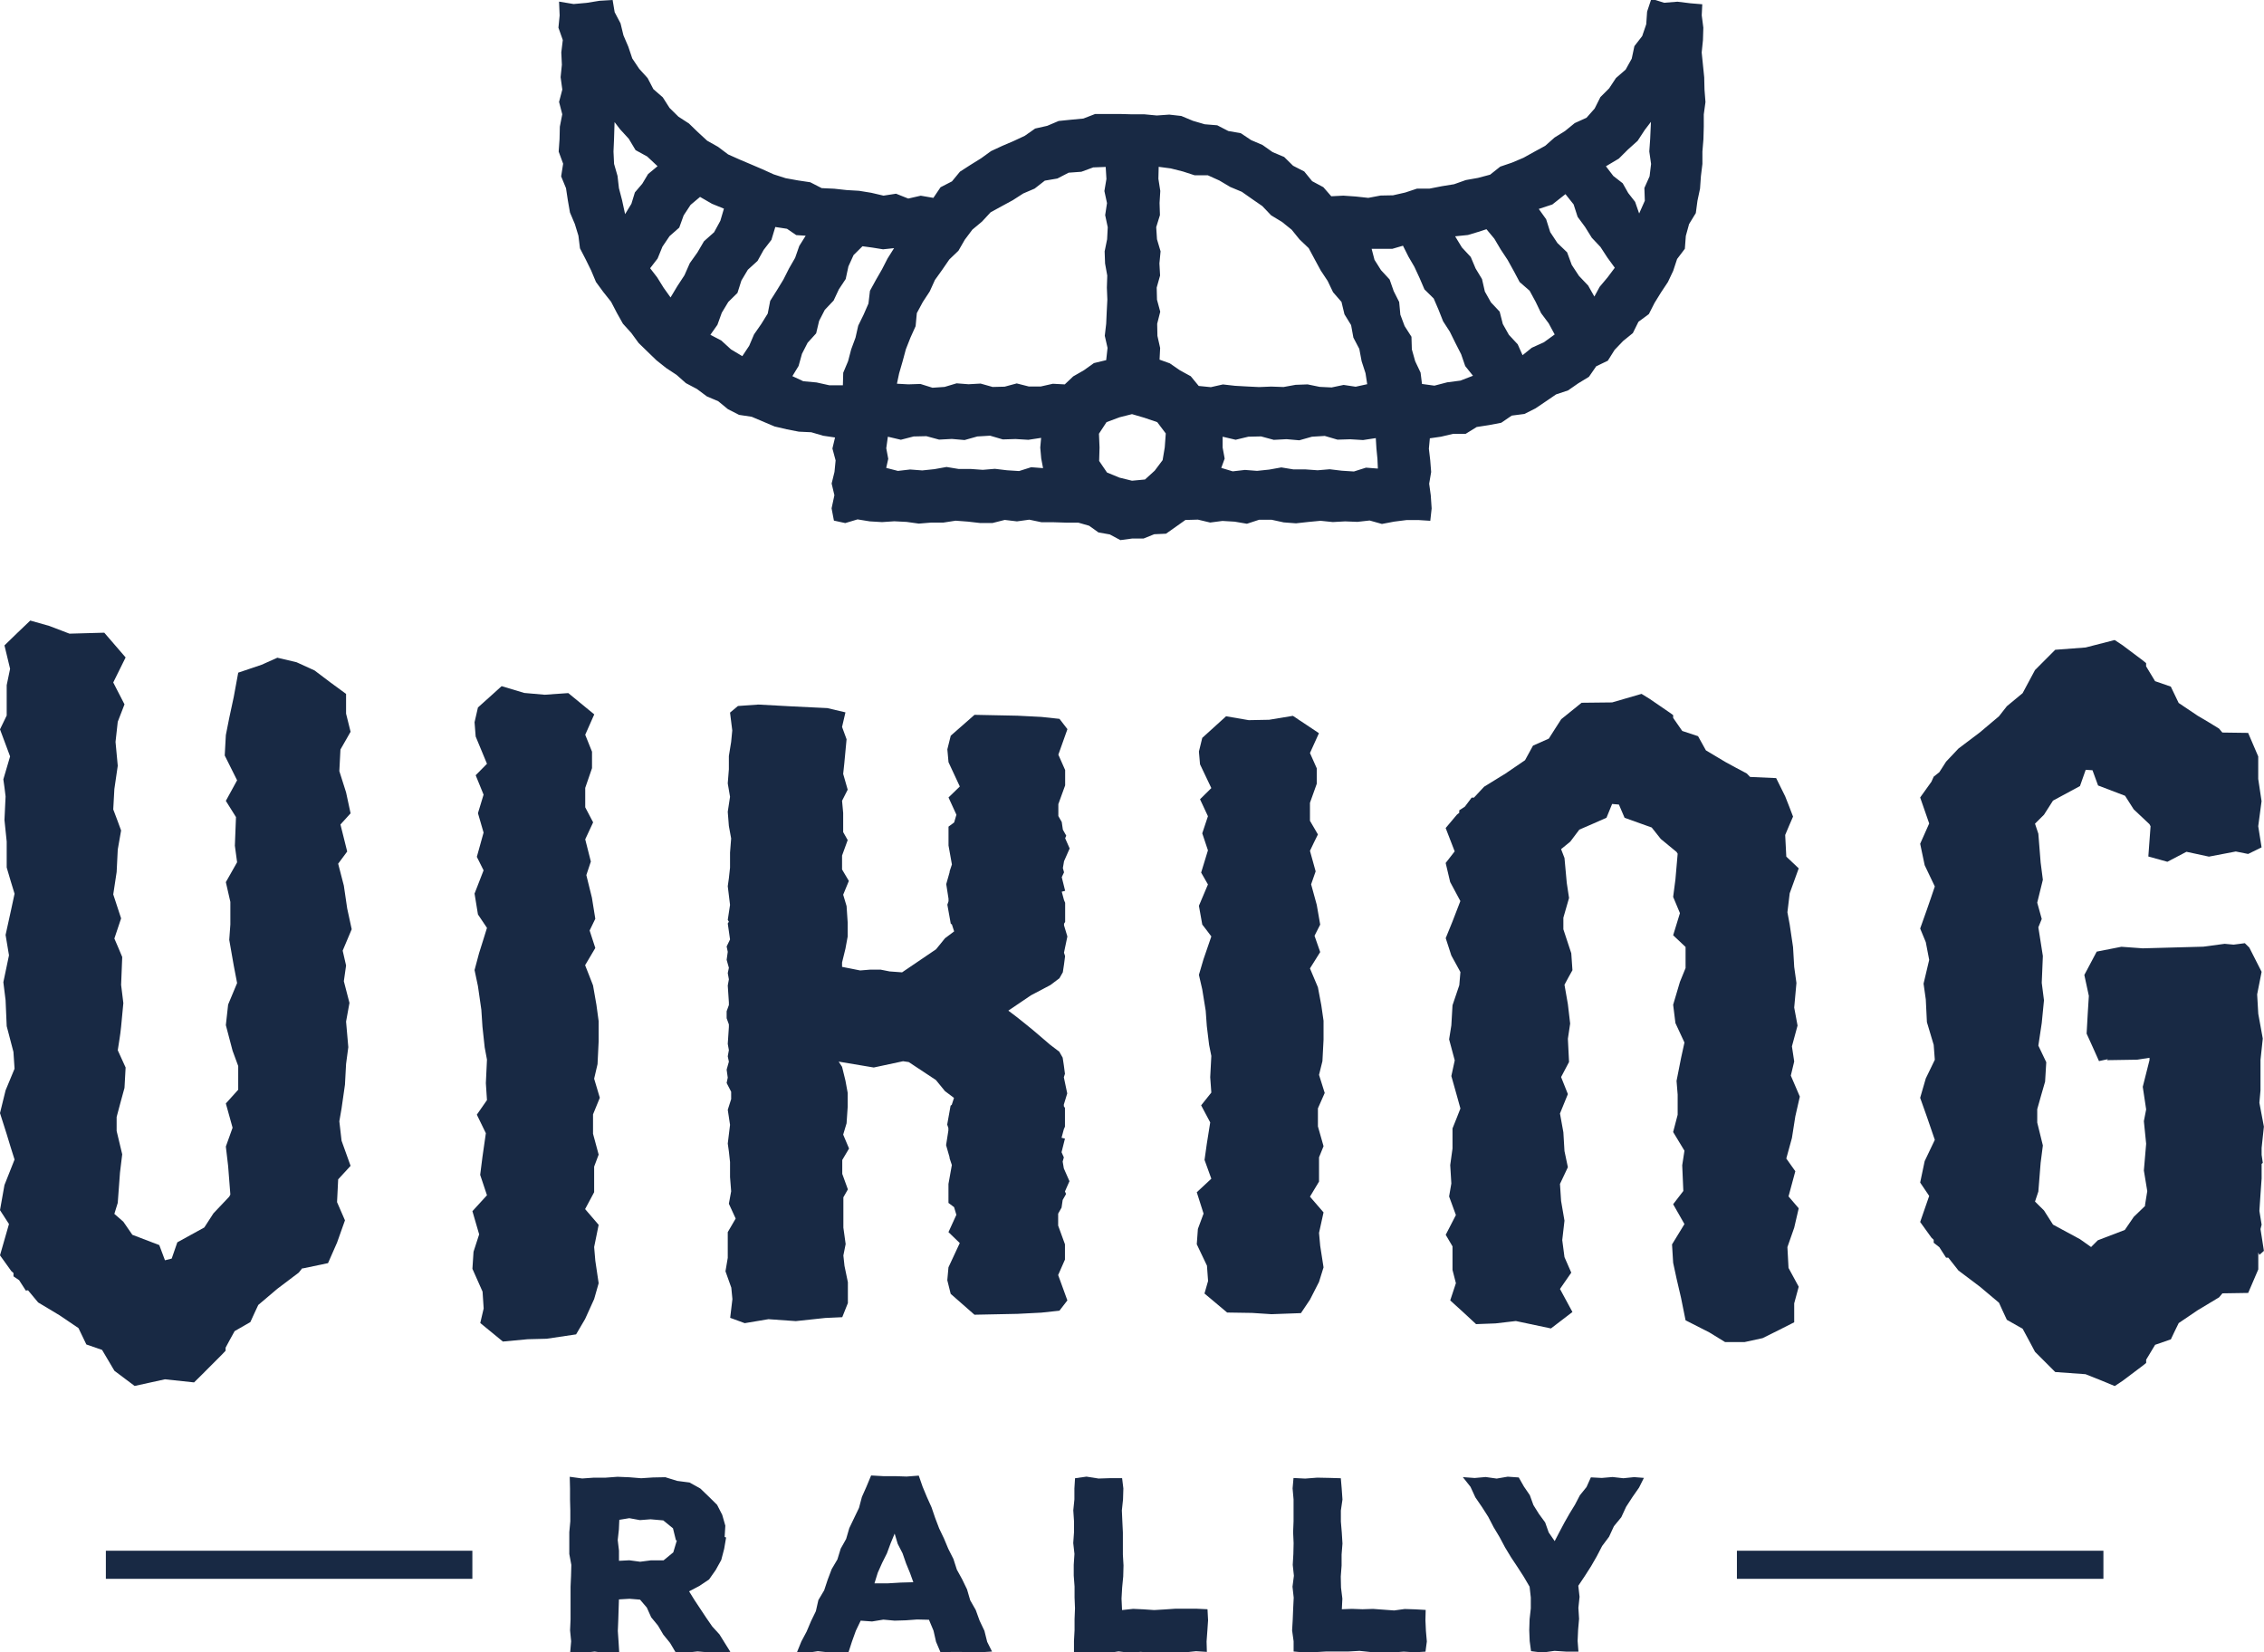 <svg id="Layer_1" data-name="Layer 1" xmlns="http://www.w3.org/2000/svg" viewBox="0 0 466.64 340.48"><defs><style>.cls-1{fill:#182944;}</style></defs><path class="cls-1" d="M34,284.26c-2.5.54-3.75.81-6.25,1.37l-4.17-3.13c-1-1.72-1.52-2.58-2.54-4.3l-3.24-1.12-1.62-3.37-3.93-2.66-4.39-2.63-2.08-2.5-.46.05-1.38-2.14c-.47-.31-.7-.47-1.16-.79v-.69l-.46-.41C1.38,260.65.92,260,0,258.71l1.85-6.45L0,249.4c.37-2.08.55-3.11.92-5.18.83-2.11,1.25-3.16,2.08-5.25-.65-2.08-1-3.13-1.62-5.23C.83,232,.55,231.14,0,229.4l1.15-4.69L3,220.25c-.09-1.38-.14-2.07-.23-3.46-.55-2.12-.83-3.18-1.39-5.31-.09-2.14-.13-3.2-.23-5.34-.18-1.48-.27-2.23-.46-3.72.46-2.22.69-3.33,1.16-5.54l-.7-4.2c.46-2.12.7-3.17,1.16-5.28.28-1.28.41-1.93.69-3.21C2.35,182,2,181,1.38,178.78v-5.34c-.18-1.78-.27-2.67-.46-4.45.1-1.94.14-2.91.23-4.85C1,162.73.88,162,.69,160.61c.56-1.89.83-2.83,1.39-4.72-.83-2.22-1.25-3.34-2.08-5.58l1.38-2.85V141.2l.7-3.37c-.46-1.92-.69-2.89-1.16-4.82,2.13-2.07,3.19-3.1,5.32-5.12L10.16,129l4.16,1.59,7.17-.2c1.76,2.06,2.64,3.08,4.4,5.1-1,2-1.53,3.09-2.55,5.16.93,1.82,1.39,2.72,2.32,4.51-.56,1.43-.84,2.15-1.39,3.59-.19,1.66-.28,2.49-.46,4.15.18,2,.27,2.95.46,4.92l-.7,4.8c-.09,1.68-.14,2.52-.23,4.19.65,1.74,1,2.61,1.62,4.34-.27,1.57-.41,2.35-.69,3.93-.09,1.85-.14,2.78-.23,4.63l-.7,4.62c.65,2,1,3,1.62,4.94l-1.39,4.15c.65,1.53,1,2.29,1.62,3.81-.09,2.29-.13,3.44-.23,5.74.19,1.5.28,2.25.46,3.76-.18,1.94-.27,2.91-.46,4.85s-.41,2.92-.69,4.87L25.89,220c-.09,1.68-.14,2.52-.23,4.2-.65,2.4-1,3.61-1.62,6v2.88l1.15,4.81c-.18,1.51-.27,2.26-.46,3.78-.18,2.49-.28,3.73-.46,6.23l-.7,2.27,1.85,1.61,1.86,2.7c2.22.86,3.33,1.28,5.55,2.12L34,259.73l1.39-.35c.46-1.34.7-2,1.16-3.35,2.22-1.24,3.33-1.85,5.56-3.06L44,250.05l3.25-3.43.23-.44c-.19-2.35-.28-3.53-.46-5.89-.19-1.6-.28-2.4-.47-4l1.39-3.88c-.55-2-.83-3-1.39-5l2.55-2.83V219.7c-.46-1.26-.69-1.89-1.16-3.15-.55-2.11-.83-3.16-1.39-5.28.19-1.7.28-2.55.47-4.24l1.85-4.43c-.28-1.43-.42-2.15-.69-3.6-.38-2.12-.56-3.18-.93-5.31.09-1.26.14-1.9.23-3.16v-4.66c-.37-1.62-.56-2.44-.93-4.07.93-1.65,1.39-2.47,2.32-4.1-.19-1.37-.28-2-.46-3.41.09-2.36.14-3.54.23-5.9l-2.09-3.34,2.32-4.24c-1-2-1.53-3.05-2.55-5.11.09-1.68.14-2.53.23-4.21l.7-3.53c.37-1.74.55-2.6.93-4.33.37-2,.55-3,.92-5L53.92,137l3.25-1.45,3.95.93,3.71,1.69c2.6,2,3.9,2.93,6.5,4.84v4.06c.37,1.5.56,2.25.93,3.74-.84,1.46-1.26,2.19-2.09,3.66-.1,1.78-.14,2.67-.23,4.45.55,1.76.83,2.63,1.39,4.38.37,1.73.56,2.6.93,4.32l-2.09,2.3c.56,2.23.83,3.35,1.39,5.57L69.7,178c.47,1.81.7,2.72,1.17,4.52.27,1.89.41,2.82.69,4.7.37,1.72.56,2.58.93,4.29l-1.86,4.41.7,3.06c-.19,1.3-.28,1.94-.46,3.24.46,1.79.69,2.69,1.16,4.47l-.7,3.85c.19,2.11.28,3.17.46,5.27-.18,1.39-.27,2.08-.46,3.46-.09,1.71-.14,2.56-.23,4.27l-.7,4.89c-.19,1.06-.28,1.59-.46,2.66.18,1.62.27,2.43.46,4,.74,2.08,1.11,3.11,1.86,5.18l-2.56,2.78c-.09,1.88-.14,2.82-.23,4.7l1.63,3.75-1.63,4.59c-.74,1.69-1.11,2.54-1.86,4.23l-5.1,1.07-.23,0-.7.88c-1.77,1.32-2.65,2-4.41,3.33-1.58,1.33-2.37,2-3.94,3.34-.65,1.41-1,2.11-1.63,3.53l-3.24,1.86c-.74,1.36-1.12,2-1.86,3.41v.63l-.69.73c-1.67,1.66-2.51,2.5-4.18,4.19L40,284.9Z"/><path class="cls-1" d="M108.77,276l-5.12.48c-1.87-1.52-2.8-2.29-4.66-3.82l.7-3c-.09-1.39-.14-2.08-.23-3.47-.84-1.88-1.26-2.81-2.09-4.7.09-1.41.13-2.11.23-3.52.46-1.44.69-2.15,1.16-3.58-.56-1.91-.84-2.86-1.39-4.78,1.2-1.32,1.81-2,3-3.28l-1.4-4.2c.19-1.48.28-2.23.47-3.71l.7-4.88c-.75-1.52-1.12-2.29-1.86-3.82.83-1.19,1.25-1.79,2.09-3-.09-1.4-.14-2.09-.23-3.49.09-1.94.14-2.91.23-4.85l-.47-2.52c-.18-1.7-.28-2.56-.46-4.26-.09-1.4-.14-2.1-.23-3.5l-.7-4.86-.7-3.32.93-3.48c.65-2.09,1-3.13,1.63-5.21-.75-1.1-1.12-1.66-1.86-2.77l-.7-4.3c.74-1.92,1.12-2.88,1.86-4.79-.56-1.11-.84-1.67-1.39-2.78.55-2,.83-3,1.39-5-.47-1.58-.7-2.37-1.16-4,.46-1.53.69-2.29,1.16-3.82l-1.63-4,2.33-2.36-2.33-5.62c-.09-1.18-.14-1.76-.23-2.94l.7-3.05c2-1.77,2.93-2.64,4.88-4.39l4.66,1.4,4.19.37,4.89-.34c2.14,1.77,3.21,2.65,5.35,4.39l-1.86,4.2,1.4,3.49v3.39l-1.4,4.07v4l1.63,3.1-1.63,3.5c.47,1.84.7,2.75,1.16,4.58-.37,1.12-.56,1.67-.93,2.79L122,185l.7,4.35c-.47,1-.7,1.45-1.17,2.42l1.17,3.6-2.1,3.55c.65,1.67,1,2.5,1.63,4.16l.7,4c.18,1.35.28,2,.46,3.38v4.14c-.09,1.88-.14,2.82-.23,4.71l-.7,3,1.17,3.93-1.4,3.42v4c.46,1.72.7,2.58,1.16,4.29l-.93,2.48v5.27l-1.86,3.48,2.79,3.25c-.37,1.82-.56,2.74-.93,4.57.1,1.12.14,1.68.24,2.81.27,1.86.41,2.79.69,4.65l-.93,3.27c-.74,1.63-1.12,2.45-1.86,4.1-.75,1.26-1.12,1.9-1.86,3.17-2.43.35-3.64.53-6.06.9Z"/><path class="cls-1" d="M158.39,271.87c-1.95.32-2.93.48-4.89.82l-3-1.1c.18-1.55.28-2.32.46-3.86-.09-1-.14-1.42-.23-2.36L149.53,262l.47-2.77v-5.3l1.63-2.8-1.4-3.05.47-2.57c-.09-1.17-.14-1.75-.23-2.92v-3.1c-.1-.87-.14-1.31-.24-2.19-.09-.65-.14-1-.23-1.63.19-1.54.28-2.31.47-3.85-.19-1.24-.28-1.86-.47-3.1l.7-2.2V225l-.93-1.81.23-1.1-.23-1.65c.18-.65.28-1,.46-1.64l-.23-1.1.23-1.28c-.09-.51-.14-.76-.23-1.28.09-1.38.14-2.08.23-3.47v-.55c-.18-.51-.28-.76-.46-1.27V208.4c.18-.51.28-.76.46-1.27v-.55c-.09-1.39-.14-2.08-.23-3.47l.23-1.28-.23-1.28.23-1.1c-.18-.66-.28-1-.46-1.64.09-.66.14-1,.23-1.65l-.23-1.1.7-1.45c-.19-1.31-.28-2-.47-3.29l.23-.36-.23-.37c.19-1.24.28-1.86.47-3.1-.19-1.54-.28-2.31-.47-3.85.09-.65.14-1,.23-1.63.1-.88.14-1.32.24-2.19v-3.1c.09-1.17.14-1.75.23-2.92l-.47-2.57c-.09-1.17-.14-1.76-.23-2.93l.47-3.09c-.19-1.1-.28-1.65-.47-2.76.09-1.16.14-1.75.23-2.91V155.8c.19-1.16.28-1.74.47-2.9.09-.94.14-1.41.23-2.36-.18-1.47-.28-2.2-.46-3.68l1.63-1.36,4.2-.3c5.69.32,8.53.47,14.22.73l3.74.88-.7,3,.93,2.54c-.19,2-.28,3-.47,5-.09.85-.14,1.28-.23,2.14l.93,3.25c-.46.92-.7,1.38-1.16,2.29.09,1,.14,1.51.23,2.52v3.94l.93,1.64c-.46,1.28-.7,1.91-1.16,3.19v2.87l1.4,2.36c-.47,1.13-.7,1.7-1.17,2.84l.7,2.34c.09,1.36.14,2,.23,3.41V193c-.18,1-.28,1.5-.46,2.5l-.7,2.86v.9l3.73.74,2.1-.17h2.1l1.87.37,2.57.19c2.8-1.91,4.2-2.86,7-4.75l1.86-2.29,1.87-1.4-.46-1.42-.24-.18-.7-3.9c.1-.28.14-.42.24-.71v-.53c-.19-1.2-.29-1.8-.47-3l.7-2.47v-.17c.18-.57.28-.85.47-1.41l-.7-3.91v-3.89l1.16-.86.47-1.59-1.63-3.56,2.33-2.26-2.33-5c-.1-1.06-.14-1.6-.24-2.66l.7-2.81,4.9-4.3c3.55.08,5.33.12,8.87.18l4.91.25,3.73.4,1.64,2.12-1.87,5.26,1.4,3.17v3.16l-1.4,3.86v2.46l.7,1.23c.09.63.14.95.23,1.58l.7,1.24-.23.52c.37.85.56,1.27.93,2.11-.46,1.06-.7,1.58-1.16,2.63-.1.56-.14.85-.24,1.41.1.35.14.53.24.88l-.47,1,.7,2.81-.7.18.47,1.75.23.53V190l-.23.36v.35L220,193l-.7,3.34.23.7c-.09.7-.14,1.05-.23,1.76s-.14.95-.24,1.58l-.7,1.23-1.86,1.4c-1.59.84-2.39,1.26-4,2.11-1.87,1.26-2.81,1.89-4.67,3.16l1.86,1.41c1.31,1.06,2,1.58,3.27,2.64l3.51,3,1.86,1.41.7,1.23.24,1.58c.09.7.14,1.05.23,1.75l-.23.71.7,3.33-.7,2.29v.35l.23.35v3.86l-.23.53-.47,1.76.7.17-.7,2.81.47,1.06-.24.87c.1.57.14.85.24,1.41l1.16,2.63c-.37.84-.56,1.26-.93,2.11l.23.53-.7,1.23c-.09.63-.14.95-.23,1.58l-.7,1.24v2.46l1.4,3.85v3.16l-1.4,3.18L220,268l-1.64,2.12-3.73.4-4.91.25c-3.54.06-5.32.1-8.87.18l-4.9-4.3-.7-2.81c.1-1.06.14-1.59.24-2.66l2.33-5-2.33-2.25,1.63-3.57-.47-1.58-1.16-.87V244l.7-3.9c-.19-.57-.29-.85-.47-1.41v-.18L195,236c.18-1.2.28-1.81.47-3v-.53l-.24-.71.7-3.9.24-.17c.18-.57.27-.86.46-1.42l-1.87-1.41-1.86-2.28-5.6-3.7-1.17-.17L180.09,220l-7.23-1.21.7,1.07.7,2.86c.18,1,.28,1.51.46,2.51v2.86c-.09,1.36-.14,2-.23,3.41l-.7,2.33L175,236.7l-1.4,2.36v2.86c.46,1.28.7,1.92,1.16,3.2l-.93,1.63V253c.19,1.36.28,2,.47,3.39l-.47,2.35c.09.85.14,1.28.23,2.14l.7,3.37v4.3l-1.16,2.91-3.5.16-6.07.65Z"/><path class="cls-1" d="M258.07,270.58l-5.14-.08-4.67-3.92L249,264c-.09-1.27-.14-1.9-.23-3.16l-2.1-4.41c.09-1.27.14-1.9.23-3.16l1.17-3.16-1.4-4.4,3-2.79-1.4-3.87c.19-1.34.28-2,.47-3.34l.7-4.39-1.87-3.52,2.1-2.63-.23-3.16c.09-1.76.14-2.64.23-4.39-.18-.92-.28-1.37-.46-2.29-.19-1.54-.28-2.32-.47-3.86-.09-1.27-.14-1.9-.23-3.17-.28-1.75-.42-2.63-.71-4.39-.28-1.19-.42-1.79-.69-3l.93-3.17,1.63-4.75c-.74-1-1.12-1.47-1.87-2.45-.28-1.54-.42-2.32-.69-3.86l1.86-4.4-1.4-2.45,1.4-4.58c-.46-1.4-.7-2.1-1.17-3.51.47-1.4.71-2.11,1.17-3.52l-1.63-3.5,2.33-2.3-2.33-4.9c-.09-1.05-.14-1.58-.23-2.63l.69-2.82,4.91-4.45,4.67.8,4.2-.08,4.9-.81,5.37,3.58L270,155.19l1.4,3.15v3.19l-1.4,3.92v3.71c.66,1.12,1,1.68,1.64,2.81-.66,1.35-1,2-1.64,3.38l1.17,4.23-.93,2.67c.46,1.69.7,2.54,1.16,4.23.28,1.63.42,2.44.71,4.07-.47.92-.71,1.38-1.17,2.31.46,1.34.7,2,1.17,3.35L270,199.58l1.64,3.89.7,3.71c.18,1.28.28,1.92.46,3.19v3.9l-.23,4.42-.7,2.83,1.17,3.73-1.4,3.17v3.72c.46,1.63.7,2.45,1.16,4.08l-.93,2.29v5L270,246.62l2.8,3.24-.93,4.23.24,2.66c.28,1.78.41,2.66.69,4.44-.37,1.2-.56,1.79-.93,3L270,267.85l-1.86,2.77-6.07.22Z"/><path class="cls-1" d="M298.91,268l1.17-3.55-.7-2.73v-4.86l-1.4-2.38,2.1-4.07-1.4-3.83c.18-1.07.28-1.61.46-2.68-.09-1.52-.14-2.27-.23-3.79.19-1.36.28-2,.47-3.41v-4.14c.65-1.64,1-2.46,1.63-4.11l-.7-2.53c-.47-1.67-.7-2.5-1.17-4.16l.7-3.23c-.46-1.74-.7-2.6-1.16-4.33.18-1.15.28-1.73.46-2.88.1-1.65.14-2.48.24-4.14l1.4-4.14c.09-1.08.14-1.63.23-2.71l-1.87-3.41c-.46-1.43-.7-2.15-1.16-3.58l1.4-3.44L301,185.7l-2.1-3.92-.93-3.93,1.86-2.39c-.74-1.93-1.12-2.89-1.86-4.81l2.33-2.77.47-.37V167l1.16-.76,1.4-1.86h.47l2.1-2.25,4.43-2.73c1.59-1.08,2.38-1.63,4-2.73l1.64-3,3.26-1.45c1-1.6,1.54-2.4,2.56-4l4.2-3.39,6.29-.07,6.06-1.76,1.63,1c1.68,1.14,2.52,1.72,4.19,2.87l.7.51v.57l1.87,2.69,3.26,1.08,1.62,2.92,4,2.39c1.77,1,2.66,1.42,4.42,2.38l.7.72.23,0,5.13.23,1.86,3.76c.65,1.66,1,2.5,1.62,4.17-.65,1.52-1,2.28-1.62,3.79.09,1.79.14,2.68.23,4.46l2.56,2.42c-.75,2.06-1.12,3.09-1.86,5.14-.19,1.57-.28,2.35-.47,3.91.19,1,.28,1.51.47,2.52.27,1.86.41,2.79.69,4.65.1,1.64.14,2.45.24,4.09.18,1.32.28,2,.46,3.31-.18,2-.28,3-.46,5.07.27,1.48.41,2.22.69,3.71-.46,1.71-.69,2.57-1.16,4.28.19,1.25.28,1.87.47,3.12l-.7,2.91c.74,1.73,1.12,2.59,1.86,4.33-.37,1.63-.56,2.45-.93,4.07l-.7,4.46c-.46,1.7-.7,2.54-1.16,4.23l1.86,2.62-1.4,5.19,2.1,2.45c-.38,1.62-.56,2.43-.93,4l-1.4,4c.09,1.71.14,2.57.23,4.29l2.1,3.87c-.38,1.38-.56,2.06-.93,3.43v3.9c-2.61,1.32-3.91,2-6.52,3.27l-3.72.81-4,0c-1.3-.81-2-1.21-3.26-2-1.95-1-2.93-1.51-4.89-2.49-.37-1.85-.56-2.77-.93-4.61l-.93-4-.7-3.25c-.09-1.51-.14-2.27-.23-3.78,1-1.67,1.54-2.51,2.56-4.19l-2.33-4.09,2.1-2.73c-.09-2.12-.14-3.18-.23-5.3.18-1.2.27-1.8.46-3-.93-1.55-1.4-2.32-2.33-3.85.38-1.42.56-2.14.93-3.56v-4.15c-.09-1.13-.14-1.7-.23-2.83.37-1.88.56-2.82.93-4.71l.7-3.2c-.74-1.6-1.12-2.39-1.86-4-.19-1.51-.28-2.27-.47-3.78l1.4-4.72c.46-1.13.7-1.7,1.16-2.84v-4.35l-2.56-2.41,1.4-4.56-1.4-3.35c.19-1.44.28-2.16.47-3.6.18-2.12.28-3.18.46-5.3l-.23-.36-3.26-2.69-1.86-2.35-5.59-2-1.17-2.73-1.4-.12c-.46,1.14-.7,1.7-1.16,2.84-2.24,1-3.36,1.48-5.6,2.45l-1.86,2.47L321.76,175l.7,1.82c.19,2,.28,3.07.47,5.13.19,1.24.28,1.87.47,3.11-.47,1.63-.7,2.45-1.17,4.07v2.39c.65,2,1,3,1.63,4.94.1,1.4.14,2.1.24,3.49-.66,1.19-1,1.78-1.64,3l.7,4c.19,1.62.28,2.43.47,4-.19,1.26-.28,1.88-.47,3.13.1,1.91.14,2.87.24,4.78-.66,1.25-1,1.87-1.64,3.11l1.4,3.51c-.65,1.61-1,2.41-1.63,4l.7,3.87c.09,1.55.14,2.32.23,3.87l.7,3.33L321.53,244c.09,1.4.14,2.1.23,3.5l.7,4.07c-.18,1.61-.28,2.41-.46,4,.18,1.4.28,2.11.46,3.51l1.4,3.2-2.33,3.36,2.57,4.75-4.43,3.39c-2.89-.62-4.34-.93-7.23-1.53l-4.2.49-4,.15C302.13,270.93,301.06,269.94,298.91,268Z"/><path class="cls-1" d="M429.86,283.21l-6.25-.45-4.17-4.17c-1-1.91-1.53-2.86-2.55-4.75L413.64,272c-.65-1.41-1-2.12-1.62-3.52-1.58-1.34-2.37-2-3.95-3.32-1.76-1.34-2.64-2-4.41-3.32l-2.09-2.65-.46,0c-.56-.87-.83-1.3-1.39-2.16l-1.16-.91v-.61l-.47-.45c-.93-1.29-1.39-1.94-2.32-3.22.74-2.14,1.12-3.22,1.86-5.37-.74-1.11-1.12-1.66-1.86-2.76.37-1.76.56-2.65.93-4.42.84-1.74,1.25-2.62,2.09-4.38-.65-1.91-1-2.86-1.63-4.75-.55-1.57-.83-2.35-1.39-3.91.47-1.61.7-2.42,1.16-4,.74-1.53,1.12-2.3,1.86-3.84-.09-1.23-.14-1.84-.23-3.07l-1.4-4.69c-.09-1.87-.14-2.81-.23-4.68-.18-1.3-.28-1.95-.46-3.25.46-2,.69-2.94,1.16-4.9l-.7-3.65c-.46-1.13-.69-1.69-1.16-2.81.56-1.56.84-2.35,1.39-3.91.65-1.9,1-2.85,1.63-4.76-.84-1.76-1.25-2.63-2.09-4.38-.37-1.77-.56-2.65-.93-4.42.74-1.67,1.12-2.5,1.86-4.18-.74-2.15-1.12-3.22-1.86-5.36l2.32-3.24.47-1.05,1.16-.92c.56-.86.83-1.3,1.39-2.17l2.55-2.7c1.77-1.32,2.65-2,4.41-3.33,1.58-1.32,2.37-2,3.95-3.33l1.62-2.07,3.25-2.69,2.55-4.76c1.67-1.66,2.5-2.5,4.17-4.18l6.25-.47,6-1.54,1.62,1.07c1.66,1.24,2.5,1.86,4.16,3.12l.7.57v.66l1.85,3.06,3.24,1.12,1.62,3.37,3.93,2.64c1.75,1,2.63,1.57,4.39,2.64l.69.82.23,0,5.08.07c.84,1.93,1.25,2.9,2.08,4.85v4.64c.28,1.83.42,2.74.69,4.58-.27,2.07-.41,3.1-.69,5.16.28,1.75.42,2.62.69,4.36l-2.77,1.36-2.54-.51-5.54,1.06-4.63-1-3.93,2.06-3.93-1.09c.19-2.49.28-3.74.46-6.23l-.23-.43-3.24-3.05L438,164c-2.22-.86-3.33-1.28-5.56-2.12l-1.15-3.14-1.4-.09L428.71,162,423.15,165l-1.86,2.91-1.85,1.84c.28.82.42,1.24.69,2.07.19,2.36.28,3.54.47,5.91.18,1.43.28,2.14.46,3.58-.46,1.89-.69,2.83-1.16,4.72.37,1.34.56,2,.93,3.36l-.7,1.72c.37,2.36.56,3.54.93,5.91-.09,2.21-.14,3.32-.23,5.53.18,1.44.28,2.16.46,3.6-.18,1.88-.28,2.81-.46,4.68l-.7,4.66,1.63,3.42c-.1,1.61-.14,2.42-.24,4-.65,2.28-1,3.42-1.62,5.68v2.76c.47,1.88.7,2.83,1.16,4.72-.18,1.43-.28,2.15-.46,3.58-.19,2.37-.28,3.55-.47,5.91-.27.83-.41,1.25-.69,2.07l1.85,1.83,1.86,2.92c2.22,1.2,3.33,1.81,5.56,3L431,257l1.39-1.39,5.56-2.13,1.85-2.7,2.32-2.24v-.22c.18-1.14.27-1.7.46-2.84l-.7-4.25c.19-2.2.28-3.3.47-5.51-.19-1.86-.28-2.8-.47-4.66l.47-2.42-.7-4.66c.56-2.2.84-3.3,1.39-5.5V218l-2.54.39-6.25.1.23-.21-1.85.4c-1-2.27-1.53-3.41-2.55-5.66.09-1.64.14-2.46.23-4.11.09-1.47.14-2.2.23-3.67-.37-1.73-.55-2.59-.93-4.31l2.55-4.81,5.09-1,4.4.32,12.49-.34,4.39-.59,1.85.17,2.31-.3.92.9c1,2,1.53,3,2.54,5-.36,1.86-.55,2.79-.92,4.65.09,1.58.14,2.37.23,4,.37,2,.56,3.06.93,5.11-.19,1.77-.28,2.65-.47,4.41v6.27c-.09,1-.14,1.53-.23,2.55.37,2,.56,2.95.93,4.92-.19,1.76-.28,2.63-.47,4.39V238c.1.66.14,1,.24,1.65l-.24.21v3c-.09,1.3-.13,2-.23,3.24s-.14,2.08-.23,3.46c.19,1.13.28,1.7.46,2.83-.09.37-.13.55-.23.91l.7,4.49-.93.83-.23-.49v3.48c-.83,1.95-1.24,2.92-2.08,4.85l-5.08.08-.23,0-.69.83c-1.76,1.07-2.64,1.6-4.39,2.64l-3.93,2.66c-.65,1.35-1,2-1.62,3.36l-3.24,1.12c-.74,1.24-1.11,1.85-1.85,3.07v.67l-.7.56c-1.66,1.26-2.5,1.89-4.16,3.13l-1.62,1.07C433.48,284.64,432.27,284.16,429.86,283.21Z"/><path class="cls-1" d="M117.43,304.35l2.57.35,2.42-.17,2.43,0,2.43-.18,2.43.1,2.44.2,2.43-.16,2.55-.05,2.45.76,2.54.33,2.23,1.24,1.81,1.74,1.64,1.62,1.06,2.06.64,2.24-.14,2.32.3.11-.4,2.35-.6,2.29-1.14,2.06-1.37,1.95-2,1.34-2.12,1.11,1.15,1.85,1.2,1.81,1.2,1.81,1.23,1.78,1.48,1.62,1.15,1.85,1.1,1.76-2.19.09h-2.29l-2.29-.18-2.3.24-2.26-.14-1.1-1.86-1.38-1.69L135.61,335l-1.39-1.69-.9-2-1.4-1.64-2.17-.18-2.18.13-.07,2.15-.07,2.18-.09,2.18.15,2.18.14,2.28-2.58.11-2.49-.33-2.49.28-2.55-.1.2-2.31L117.5,336l.1-2.25v-2.25l0-2.24,0-2.25.1-2.25.06-2.25-.42-2.25,0-2.24v-2.25l.21-2.25,0-2.25-.06-2.25,0-2.25Zm16.74,17.22h2.6l2-1.64.73-2.43-.19-.1-.6-2.43-2-1.63-2.62-.23-2.19.17-2.19-.4-2.06.34-.09,2-.24,2.17.26,2.18v2.1l2.14-.11,2.22.3Z"/><path class="cls-1" d="M179.55,304.08l2.51.14,2.4,0,2.41.08,2.5-.19.79,2.28.89,2.14.95,2.11.75,2.19.82,2.16,1,2.09.89,2.13,1.05,2.07.71,2.21,1.1,2,1,2.07.65,2.24,1.14,2,.79,2.18,1,2.11.57,2.28,1,2-2,.12-2.14.11-2.13-.15-2.14,0-2.2.1-.93-2.19-.52-2.29-.94-2.25-2.44-.06-2.32.17-2.32.07-2.32-.21-2.33.38L177.4,334l-1,2.09-.79,2.19-.73,2.26-2.14.06-2.08-.08-2.09-.22-2.09.31-2.23-.06.92-2.26,1.09-2.05.9-2.13,1-2.06.52-2.3,1.19-2,.73-2.2.82-2.17,1.18-2,.68-2.22,1.12-2,.65-2.23,1-2.09,1-2.08.6-2.26.94-2.12Zm8.7,22-.68-1.89-.82-2-.72-2.07-1-1.95-.63-2.11-.83,2-.76,2.06-1,2-.89,2-.68,2.19,2.75,0,2.69-.16Z"/><path class="cls-1" d="M221.58,304.65l2.36-.33,2.49.39,2.49-.08,2.36,0,.26,2.12-.07,2.27-.24,2.26.1,2.27.11,2.27,0,2.27,0,2.27.13,2.27-.06,2.27-.22,2.27-.13,2.28.11,2.37,2.27-.25,2.18.1,2.17.15,2.18-.13,2.18-.15,2.18,0h2.18l2.27.11.12,2.27-.15,2.19-.16,2.18.06,2.15-2.24-.14-2.28.24-2.28-.08-2.28.15-2.29,0-2.27-.18-2.28.18-2.29-.27-2.28.35-2.29-.2-2.29,0-2.32,0,0-2.29.12-2.24v-2.25l.09-2.25-.09-2.24,0-2.25-.17-2.25V322.5l.15-2.25-.25-2.24.16-2.25v-2.25l-.15-2.25.23-2.25,0-2.25Z"/><path class="cls-1" d="M266.61,304.6l2.4.12,2.49-.19,2.5.05,2.36.07.18,2.12.16,2.27-.33,2.26v2.27l.19,2.27.14,2.27-.18,2.27,0,2.27-.17,2.27.05,2.27.28,2.28-.11,2.18,2.08-.08,2.17.08,2.18-.07,2.17.16,2.18.16,2.18-.3,2.18.07,2.14.12-.05,2.13.1,2.19.19,2.18-.28,2.1-2.19.13-2.29-.13-2.28.16-2.28,0-2.28-.08-2.28-.24-2.28.13-2.28,0-2.29,0-2.28.13-2.29.06-2.16-.19v-2.11l-.31-2.24.13-2.25.09-2.25.11-2.24L266.4,327l.29-2.25-.24-2.25.13-2.25.05-2.24-.1-2.25.09-2.25,0-2.25,0-2.25-.2-2.26Z"/><path class="cls-1" d="M315.27,327l-1.2-2.05-1.29-2-1.33-2-1.24-2.05-1.13-2.12-1.23-2.05-1.11-2.14-1.28-2-1.37-2-1-2.17-1.58-2,2.44.18,2.27-.2,2.27.32,2.27-.39,2.28.16,1.06,1.87,1.22,1.78.74,2.05,1.14,1.82,1.28,1.75.73,2.06,1.23,1.79,1-1.92,1-1.89,1.07-1.88,1.12-1.83,1-1.92,1.37-1.7.9-2,2.24.12,2.23-.19,2.23.25,2.23-.23,2,.16-1,2-1.36,1.95-1.3,2-1,2.16-1.52,1.85-1,2.17-1.43,1.91-1.1,2.12-1.19,2.07-1.28,2-1.34,2,.26,2.28-.24,2.27.14,2.27-.2,2.27-.1,2.28.17,2.21h-2.44l-2.49-.16-2.5.35-2.34-.29-.28-2.08-.09-2.25.07-2.24.25-2.24,0-2.25Z"/><path class="cls-1" d="M340.37-.26l-.88,2.66L339.31,5l-.83,2.43-1.61,2.08-.55,2.58-1.25,2.25-2,1.74-1.4,2.12L329.87,20l-1.19,2.37L327,24.27l-2.43,1.1L322.57,27l-2.15,1.34-1.93,1.71-2.24,1.22L314,32.52l-2.37,1-2.41.82L307.13,36l-2.48.66-2.53.45-2.42.86-2.53.41-2.51.49-2.58,0-2.45.81-2.51.57-2.57.05-2.53.48-2.58-.28-2.57-.18-2.48.13-1.63-1.87-2.31-1.24-1.63-2-2.3-1.18-1.84-1.81-2.38-1-2.08-1.47-2.34-1-2.14-1.43L253.17,27l-2.28-1.18-2.58-.21-2.43-.71-2.4-1L241,23.62l-2.57.18-2.53-.24-2.53,0-2.54-.07-2.54,0-2.56,0-2.43.94-2.53.24-2.56.26-2.36,1-2.49.56-2.14,1.5-2.29,1.07-2.34,1-2.31,1.07-2.06,1.49L200,34l-2.14,1.38-1.65,2-2.35,1.21-1.48,2.19-2.6-.45-2.58.59-2.51-1-2.59.4-2.52-.59-2.52-.41-2.56-.15-2.55-.28-2.59-.12L167,37.56l-2.54-.38-2.54-.46-2.46-.79-2.34-1.06-2.34-1-2.36-1-2.35-1.05L148,30.26,145.76,29l-1.9-1.75L142,25.45l-2.16-1.4L138,22.24l-1.39-2.18-1.94-1.69-1.19-2.28-1.73-1.91-1.43-2.13-.82-2.44-1-2.33-.6-2.47-1.21-2.3L126.27,0l-2.69.16-2.67.43-2.68.24-3-.5.12,2.86L115.1,5.7,116,8.25l-.31,2.55.12,2.55-.26,2.55.35,2.56L115.23,21l.66,2.55-.5,2.56-.06,2.56-.18,2.57.92,2.5-.41,2.61,1,2.43.38,2.51.44,2.51,1,2.36.74,2.42.32,2.6,1.18,2.28,1.12,2.28,1,2.38,1.52,2.07,1.59,2,1.18,2.27,1.26,2.25,1.72,1.9,1.52,2.08,1.84,1.79,1.84,1.78,2,1.59,2.14,1.41,1.92,1.7,2.27,1.2,2.05,1.53,2.35,1,2,1.64,2.29,1.17,2.6.39,2.36,1,2.36,1,2.49.58,2.51.49,2.56.12,2.46.72,2.44.36-.54,2.27.66,2.46L172,97.25l-.59,2.4.57,2.41-.58,2.7.48,2.53,2.34.51,2.53-.76,2.53.41,2.52.15,2.53-.17,2.53.13,2.52.35,2.53-.21h2.53l2.53-.39,2.53.19,2.53.29,2.53,0,2.53-.64,2.52.3,2.54-.35,2.53.53,2.53,0,2.54.08h2.5l2.23.64,1.93,1.38,2.33.41,2.18,1.17,2.41-.32,2.36,0,2.21-.89,2.43-.11,2-1.41,2-1.42,2.58-.07,2.52.6,2.53-.33,2.52.15,2.53.43,2.53-.83,2.53,0,2.52.55,2.53.19,2.53-.28,2.53-.24,2.53.26,2.53-.14,2.53.1,2.53-.28,2.53.71,2.53-.48,2.53-.32,2.54,0,2.37.15.28-2.54-.18-2.7-.33-2.4.41-2.42-.19-2.4-.28-2.4.2-2.14L297,90l2.5-.59,2.59,0L304.37,88l2.52-.39,2.53-.48,2.17-1.48,2.62-.34,2.28-1.15,2.13-1.44,2.11-1.44,2.48-.83L325.3,79l2.2-1.34L329,75.49l2.39-1.15,1.4-2.23,1.76-1.84,2-1.62,1.16-2.34,2.14-1.58,1.17-2.3,1.34-2.17,1.42-2.14,1.09-2.31.8-2.43,1.6-2.11.2-2.65.67-2.44,1.39-2.27.34-2.54.53-2.5.18-2.56.31-2.53,0-2.55.21-2.55.07-2.55,0-2.55.35-2.55-.2-2.55-.06-2.55L351,13.38l-.26-2.56L351,8.27l.08-2.56-.33-2.55.11-2.28-2.41-.2L345.74.35,343,.57ZM126.56,28.68l.11-3.52,1.15,1.5,1.78,1.94,1.4,2.34,2.39,1.31,2.14,2-1.95,1.62-1.2,2-1.52,1.78L130.14,42l-1.3,2.13-.63-2.9-.64-2.45-.29-2.53-.71-2.47-.12-2.54ZM134,55.28l1.54-2,1-2.45L138,48.67l2-1.76.91-2.52,1.43-2.17,1.95-1.64L146.75,42,149.21,43l-.74,2.51-1.28,2.35-2.09,1.86-1.36,2.32-1.56,2.19-1.1,2.49L139.59,59l-1.38,2.3-1.43-2-1.33-2.14ZM146.42,69l1.45-2.06.9-2.49,1.34-2.22L152,60.37l.81-2.55,1.33-2.23,2-1.82,1.26-2.27L159,49.43l.8-2.65,2.41.37,1.9,1.3,1.95.13-1.32,2.11-.85,2.44-1.27,2.21-1.15,2.28-1.33,2.18L158.75,62l-.51,2.62-1.35,2.18-1.47,2.11-1,2.35L153,73.4,150.66,72l-2-1.83Zm16.9,8.52,1.28-2.1.7-2.51,1.16-2.27,1.76-1.94.61-2.57L170,63.86l1.82-1.92,1.08-2.31,1.41-2.13.56-2.6,1.06-2.33,1.84-1.82,2,.27,2.24.36,2.27-.24-1.34,2.13-1.15,2.24-1.26,2.19-1.22,2.23L179,62.56,178,64.85l-1.11,2.27-.56,2.47L175.44,72l-.64,2.44-1,2.38-.07,2.59-2.76,0-2.67-.59-2.73-.25Zm19.34,18.91.42-1.87-.41-2.18L183,90l2.68.63,2.63-.68,2.63-.06,2.62.71,2.63-.14,2.62.23,2.63-.74,2.63-.16,2.62.77,2.63-.08,2.64.16,2.63-.4-.18,2,.2,2.24.38,2-2.45-.19-2.49.79-2.5-.16-2.49-.3-2.49.21-2.5-.18h-2.49l-2.49-.41-2.5.45-2.5.26-2.5-.19-2.52.29Zm36.8-17.21L217,79.09l-2.48.56-2.48,0-2.48-.63-2.49.67-2.48.06-2.48-.7-2.48.14L197.17,79l-2.48.74-2.49.17-2.49-.78-2.49.08-2.35-.13.45-2.13.72-2.48.67-2.49.95-2.41,1.06-2.35.25-2.69,1.23-2.29,1.43-2.18,1.07-2.36,1.51-2.11,1.46-2.12,1.88-1.8,1.3-2.26,1.56-2.08,2-1.67,1.77-1.91,2.3-1.26,2.27-1.23,2.16-1.39,2.34-1,2.1-1.64,2.59-.44,2.32-1.2,2.62-.19,2.45-.9,2.57-.1.15,2.48-.42,2.49.54,2.49-.38,2.48.53,2.49-.13,2.49-.51,2.49.09,2.49.45,2.49-.08,2.49.1,2.48-.13,2.5L228,66.71l-.29,2.49.57,2.5L228,74.22l-2.53.61-2.07,1.48-2.2,1.26Zm13.86,19.85-2.57-.63-2.58-1.06L226.55,95l.08-2.8-.12-2.82L228.07,87l2.68-1,2.57-.65,2.53.74,2.67.91,1.76,2.33-.21,2.88-.44,2.62L238,97l-2,1.82ZM239,74.12l.12-2.41-.56-2.49-.05-2.49.63-2.49-.67-2.48-.06-2.49.7-2.49-.14-2.49.24-2.49-.74-2.49-.16-2.49.77-2.49L239,41.84l.15-2.49-.39-2.5.06-2.47,2.49.33,2.5.63,2.44.79h2.71l2.37,1.07,2.24,1.33,2.39,1L258.05,41l2.13,1.47L262,44.38l2.23,1.35,2,1.61,1.62,2,1.89,1.8L271,53.49l1.23,2.27,1.42,2.14,1.11,2.32,1.74,2,.61,2.55L278.48,67l.47,2.58,1.22,2.32.48,2.55.8,2.46.35,2.27-2.38.52-2.48-.37-2.48.52L272,79.73l-2.48-.51-2.48.09-2.49.45L262,79.67l-2.48.1-2.48-.12-2.49-.14-2.49-.28-2.49.56-2.5-.25-1.64-2-2.23-1.22-2.09-1.44Zm12.72,22.31.7-1.92L252,92.23,252,90l2.68.63L257.3,90l2.62-.06,2.63.71,2.63-.14,2.62.23,2.62-.74,2.63-.16,2.63.77,2.63-.08,2.63.16,2.63-.4.13,2.14.21,2.14.09,2-2.45-.19-2.49.79-2.5-.16-2.49-.3-2.49.21-2.5-.18h-2.49l-2.49-.41-2.5.45-2.5.26-2.49-.19-2.53.29Zm41.37-17.3-.29-2.34-1.11-2.34L291,72l-.08-2.6-1.41-2.2-.88-2.35-.24-2.61L287.26,60l-.84-2.4-1.78-1.93-1.34-2.13-.59-2.26,2,0,2.27,0,2.19-.64,1.14,2.27L291.53,55l1.07,2.31,1,2.33,1.9,1.87,1,2.32.94,2.38,1.39,2.15L300,70.73,301.16,73l.84,2.44,1.6,2-2.59,1-2.71.35-2.65.69Zm20.73-5.93-1-2.24L311,69l-1.25-2.22-.65-2.55-1.8-1.92-1.25-2.22-.59-2.58-1.32-2.18-1-2.37L301.32,51l-1.4-2.3,2.64-.27,2.09-.63,1.73-.56L308,49.19l1.32,2.23,1.43,2.16L312,55.84l1.22,2.29,2.05,1.78,1.24,2.28,1.13,2.35,1.56,2.09,1.24,2.3-2.22,1.61-2.5,1.13Zm14.8-12.08-1.28-2.27-1.9-2-1.48-2.25L323,52l-2-1.92-1.48-2.24-.84-2.66-1.52-2.12,2.8-.92,2.7-2.13,1.68,2.11.83,2.57,1.54,2.09L328.09,49l1.79,1.9,1.42,2.18,1.53,2.1-1.5,2-1.62,1.93Zm11.5-32.44-.18,2.53.37,2.58L340,36.34l-1.07,2.4.09,2.63L337.85,44l-.83-2.4-1.43-1.83-1.13-2-1.93-1.5-1.53-2,2.66-1.58,1.88-1.87,2-1.8L339,26.79l1.28-1.68Z"/><rect class="cls-1" x="21.82" y="319.59" width="75.54" height="5.79"/><rect class="cls-1" x="358" y="319.59" width="75.54" height="5.79"/></svg>